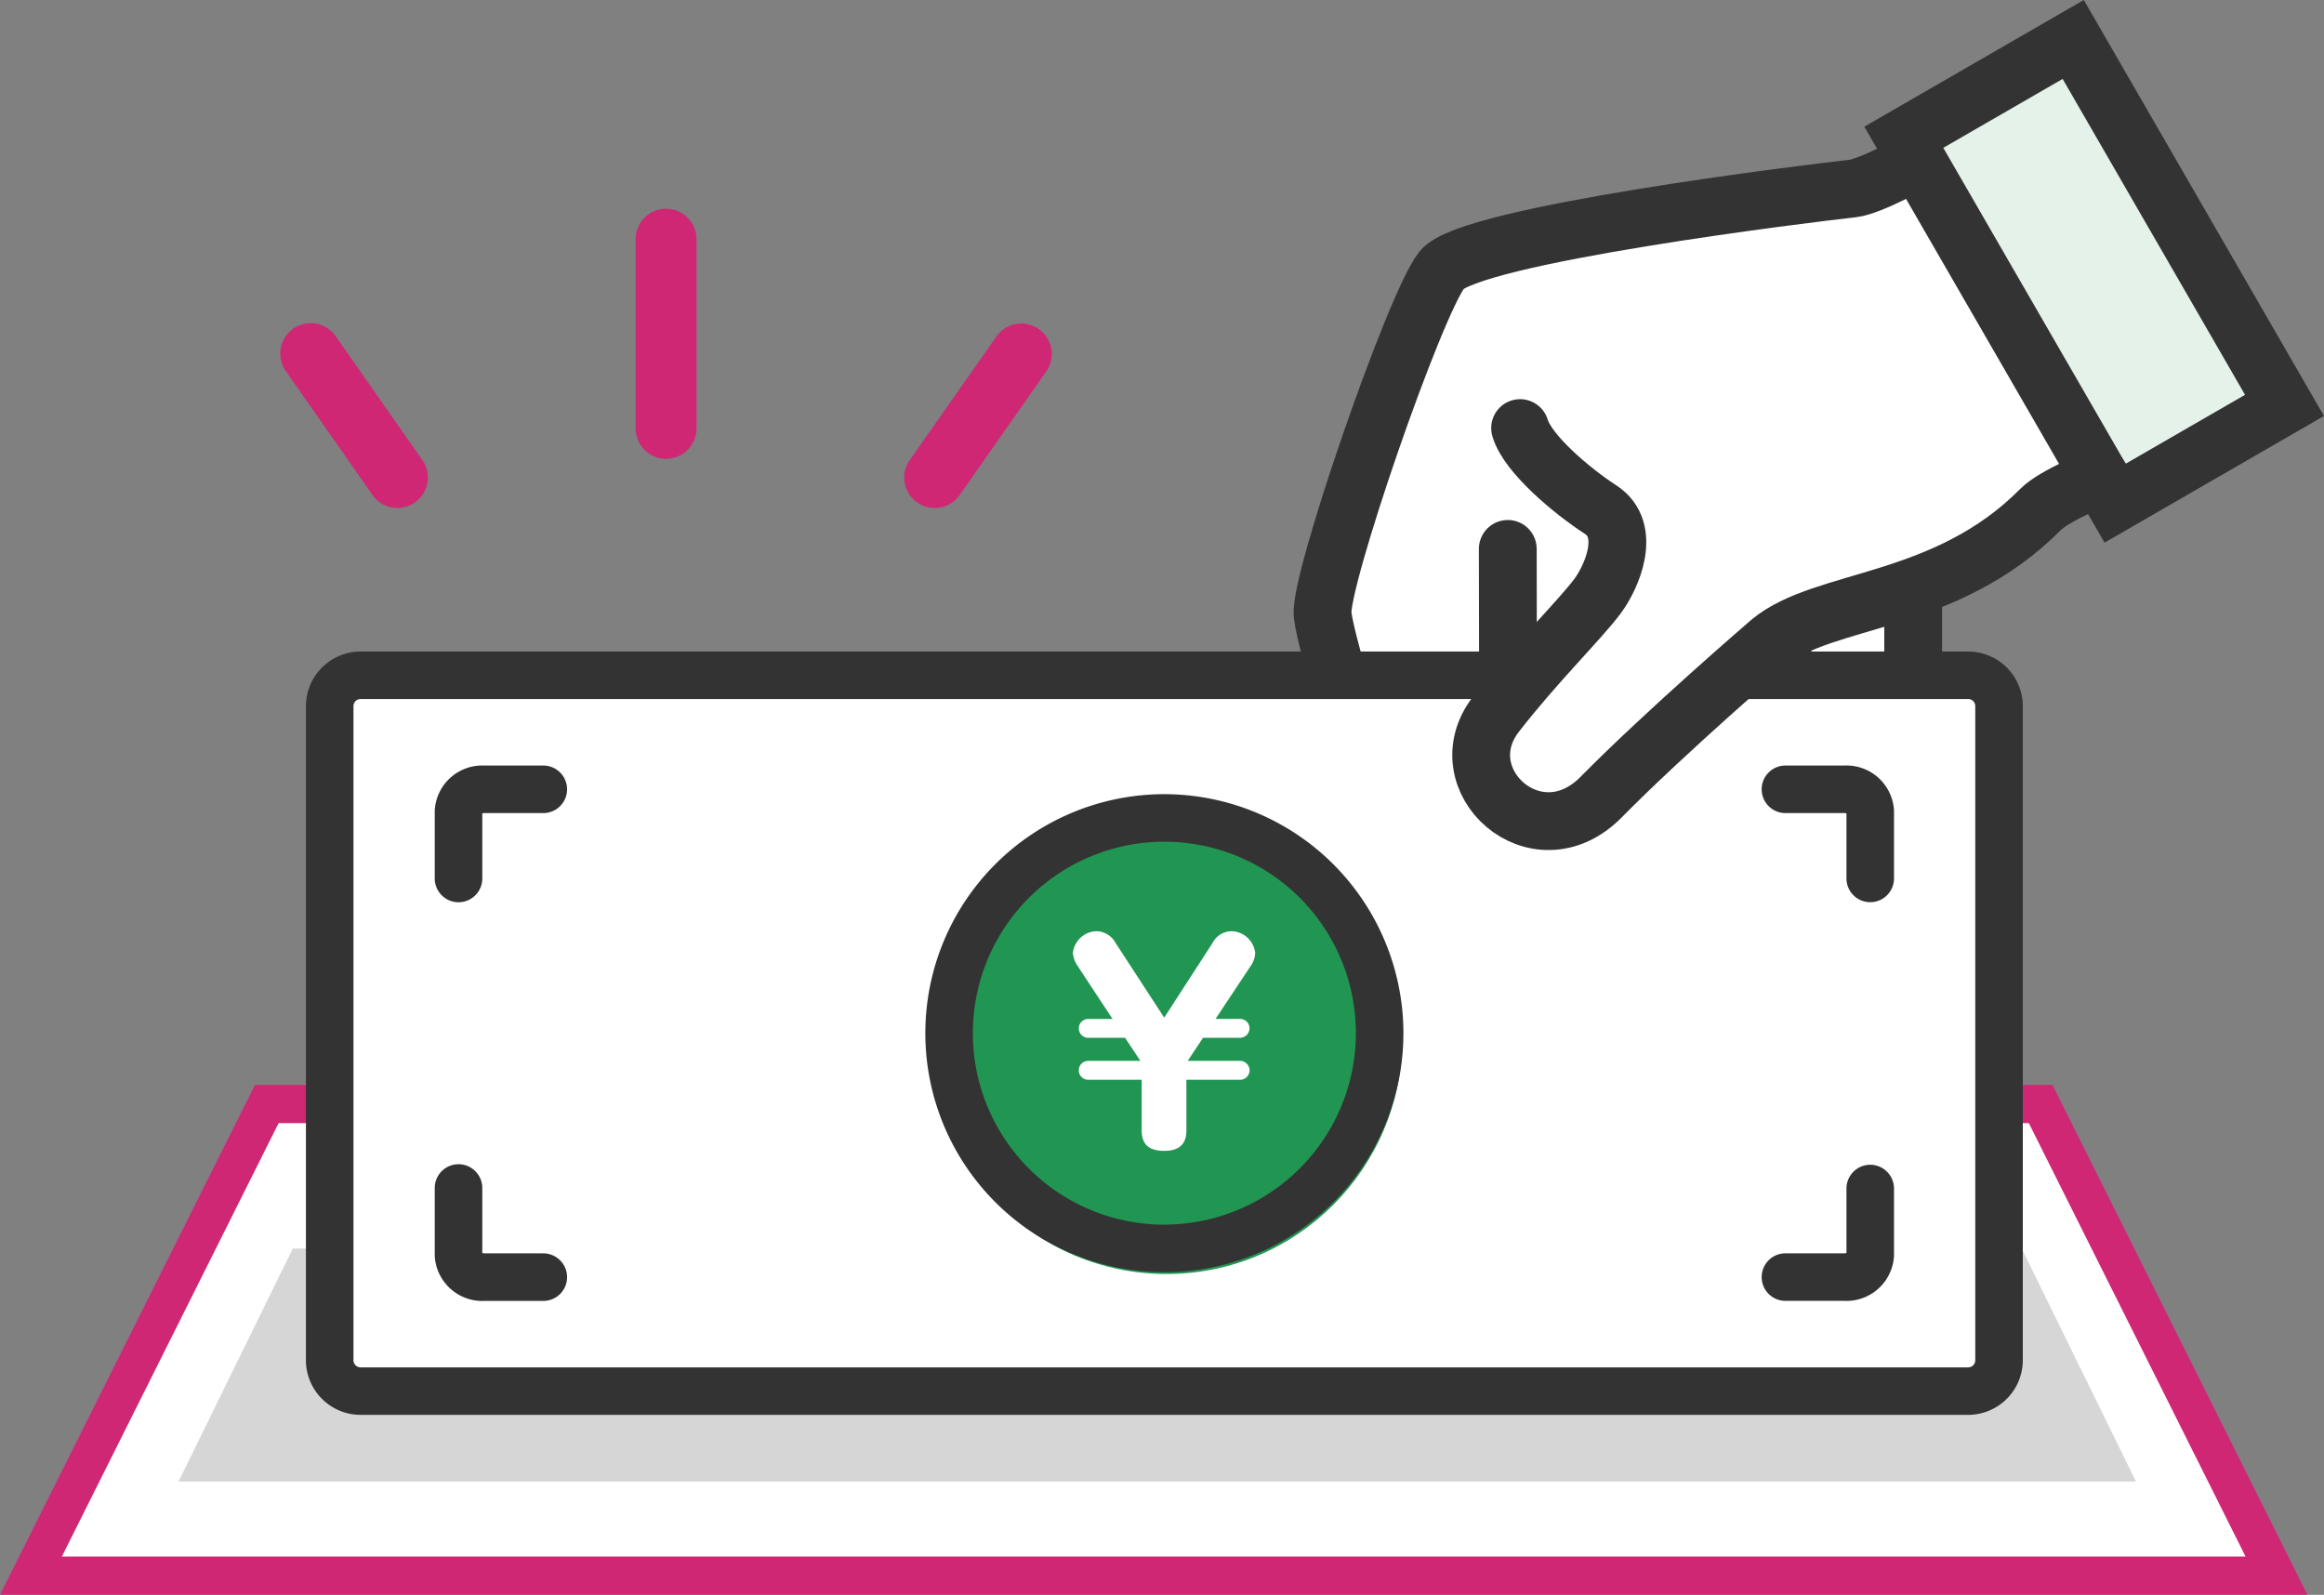 <svg xmlns="http://www.w3.org/2000/svg" xmlns:xlink="http://www.w3.org/1999/xlink" width="182.299" height="125.114" viewBox="0 0 182.299 125.114">
  <rect x="0" y="0" width="182.299" height="125.114" fill="#808080" stroke="none"/>
  <defs>
    <clipPath id="clip-path">
      <rect id="長方形_503" data-name="長方形 503" width="40.104" height="33.571" transform="translate(0 0)" fill="none"/>
    </clipPath>
  </defs>
  <g id="グループ_660" data-name="グループ 660" transform="translate(-258 -10206.887)">
    <g id="パス_2392" data-name="パス 2392" transform="translate(258 10292)" fill="#fff" stroke-linejoin="round">
      <path d="M 178.573 38.5 L 2.427 38.5 L 20.927 1.5 L 160.073 1.5 L 178.573 38.5 Z" stroke="none"/>
      <path d="M 21.854 3 L 4.854 37 L 176.146 37 L 159.146 3 L 21.854 3 M 20 0 L 161 0 L 181 40 L 0 40 L 20 0 Z" stroke="none" fill="#d02775"/>
    </g>
    <path id="パス_2391" data-name="パス 2391" d="M8.967,0H144.586l8.967,18.283H0Z" transform="translate(272 10304.836)" fill="#d6d6d6"/>
    <g id="グループ_658" data-name="グループ 658" transform="translate(-608.775 -481.114)">
      <path id="パス_2382" data-name="パス 2382" d="M48.919,12.592s-22.253,4.858-27.8,5.5S11.569,20.417,8.86,25.321,2.271,45.071,2.275,48.228s4.907,16.7,6.069,18.512,6.58.9,6.58.9,5.549,4.258,9.549,3.226S28.6,67.9,28.6,67.9s3.483,2.194,5.677,1.29a24.646,24.646,0,0,0,5.29-3.741s4.9,1.032,6.065.129,3.484-5.807,3.484-5.807L48.6,46.122s8.578-5.5,9.292-5.834,5.368-2.857,5.368-2.857Z" transform="translate(968.248 10688)" fill="#fff"/>
      <path id="パス_2383" data-name="パス 2383" d="M27.694,59.068v7.439a5.442,5.442,0,0,1-10.851,0V64.431" transform="translate(968.248 10688)" fill="none" stroke="#333" stroke-linecap="round" stroke-linejoin="round" stroke-width="4.534"/>
      <path id="パス_2384" data-name="パス 2384" d="M27.691,65.779a5.379,5.379,0,0,0,5.227,3.667,5.232,5.232,0,0,0,5.421-5.017V49.675" transform="translate(968.248 10688)" fill="none" stroke="#333" stroke-linecap="round" stroke-linejoin="round" stroke-width="4.534"/>
      <path id="パス_2385" data-name="パス 2385" d="M38.34,63.692a5.482,5.482,0,0,0,4.839,2.747A5.232,5.232,0,0,0,48.6,61.422v-15.3" transform="translate(968.248 10688)" fill="none" stroke="#333" stroke-linecap="round" stroke-linejoin="round" stroke-width="4.534"/>
      <path id="パス_2386" data-name="パス 2386" d="M48.919,12.592s-3.645,2.043-5.072,2.2C40.492,15.16,13.8,18.418,11.63,21.17S1.983,45.62,2.275,48.228,5.931,61.066,6.939,64.871c1.473,5.59,9.9,4.685,9.9-.44V63.342" transform="translate(968.248 10688)" fill="none" stroke="#333" stroke-linecap="round" stroke-linejoin="round" stroke-width="4.534"/>
      <path id="パス_2387" data-name="パス 2387" d="M16.8,43.063s.015,5.959.02,11.779" transform="translate(968.248 10688)" fill="none" stroke="#333" stroke-linecap="round" stroke-linejoin="round" stroke-width="4.534"/>
      <g id="グループ_654" data-name="グループ 654" transform="translate(-64.225 1240.114)">
        <rect id="長方形_470" data-name="長方形 470" width="130" height="55" transform="translate(958 9501.833)" fill="#fff"/>
        <circle id="楕円形_24" data-name="楕円形 24" cx="18.5" cy="18.5" r="18.5" transform="translate(1004 9510.833)" fill="#219653"/>
        <g id="グループ_572" data-name="グループ 572" transform="translate(955 9499)">
          <path id="パス_2346" data-name="パス 2346" d="M715.165,190.815h-126.1a4.293,4.293,0,0,0-4.288,4.288v51.309a4.293,4.293,0,0,0,4.288,4.288h126.1a4.293,4.293,0,0,0,4.288-4.288V195.1A4.293,4.293,0,0,0,715.165,190.815Zm.559,55.6a.559.559,0,0,1-.559.559h-126.1a.559.559,0,0,1-.558-.559V195.1a.559.559,0,0,1,.558-.559h126.1a.559.559,0,0,1,.559.559Z" transform="translate(-584.78 -190.815)" fill="#333"/>
          <path id="パス_2347" data-name="パス 2347" d="M688.688,224.177a1.692,1.692,0,0,0-1.484.923l-3.791,5.859L679.6,225.1a1.757,1.757,0,0,0-1.444-.923,1.905,1.905,0,0,0-1.906,1.726,2.139,2.139,0,0,0,.321.923l2.789,4.233h-1.905a.741.741,0,1,0,0,1.482h2.889l1.2,1.808h-4.092a.741.741,0,1,0,0,1.482h4.194v3.953c0,1.084.521,1.625,1.784,1.625,1.623,0,1.724-1.063,1.724-1.645v-3.933h4.194a.745.745,0,0,0,.762-.741.758.758,0,0,0-.762-.741h-4.093l1.2-1.808h2.889a.762.762,0,0,0,.762-.761.741.741,0,0,0-.762-.722h-1.906l2.809-4.233a1.87,1.87,0,0,0,.3-.943A1.911,1.911,0,0,0,688.688,224.177Z" transform="translate(-616.09 -202.235)" fill="#fff"/>
          <path id="パス_2348" data-name="パス 2348" d="M608.613,258.982h-4.558a.6.6,0,0,1-.185-.026V253.9a1.865,1.865,0,1,0-3.729,0v5.3a3.735,3.735,0,0,0,3.914,3.515h4.558a1.865,1.865,0,1,0,0-3.729Z" transform="translate(-590.038 -211.77)" fill="#333"/>
          <path id="パス_2349" data-name="パス 2349" d="M766.936,252.034a1.865,1.865,0,0,0-1.865,1.865v5.057a.6.6,0,0,1-.185.026h-4.558a1.865,1.865,0,1,0,0,3.729h4.558A3.735,3.735,0,0,0,768.8,259.2v-5.3A1.865,1.865,0,0,0,766.936,252.034Z" transform="translate(-644.231 -211.77)" fill="#333"/>
          <path id="パス_2350" data-name="パス 2350" d="M608.613,204.415h-4.558a3.735,3.735,0,0,0-3.914,3.516v5.3a1.865,1.865,0,1,0,3.729,0V208.17a.6.6,0,0,1,.185-.026h4.558a1.865,1.865,0,1,0,0-3.729Z" transform="translate(-590.038 -195.47)" fill="#333"/>
          <path id="パス_2351" data-name="パス 2351" d="M764.886,204.415h-4.558a1.865,1.865,0,1,0,0,3.729h4.558a.6.6,0,0,1,.185.026v5.057a1.865,1.865,0,1,0,3.729,0v-5.3A3.735,3.735,0,0,0,764.886,204.415Z" transform="translate(-644.231 -195.47)" fill="#333"/>
          <path id="パス_2352" data-name="パス 2352" d="M677.4,207.831a18.751,18.751,0,1,0,18.752,18.752A18.773,18.773,0,0,0,677.4,207.831Zm0,33.774a15.022,15.022,0,1,1,15.023-15.022A15.039,15.039,0,0,1,677.4,241.6Z" transform="translate(-610.065 -196.64)" fill="#333"/>
        </g>
      </g>
      <rect id="長方形_502" data-name="長方形 502" width="15.344" height="33.149" transform="matrix(0.866, -0.5, 0.5, 0.866, 1016.114, 10698.769)" fill="#e4f2ea" stroke="#333" stroke-linecap="round" stroke-width="4.534"/>
      <g id="グループ_656" data-name="グループ 656" transform="translate(982.961 10717.337)">
        <g id="グループ_655" data-name="グループ 655" clip-path="url(#clip-path)">
          <path id="パス_2389" data-name="パス 2389" d="M3.2,2.977s3.226,4.129,5.29,6.452-.258,7.225-.258,7.225S1.266,24.4.491,26.332-.541,33.17,2.814,33.558s12.516-7.613,14.193-9.033,7.871-6.709,11.1-7.871,12-4.516,12-4.516S37.653-.378,24.491.009,3.2,2.977,3.2,2.977" fill="#fff"/>
        </g>
      </g>
      <path id="パス_2388" data-name="パス 2388" d="M63.26,37.431s-3.554,1.424-4.654,2.524c-7.484,7.561-17.043,6.884-21.243,10.407,0,0-8.159,7.018-13.241,12.174s-12.236-1.353-8.247-6.508c3.07-3.967,6.6-7.415,7.98-9.278,1.112-1.5,2.714-5.159.221-6.773-2.215-1.435-5.72-4.368-6.31-6.393" transform="translate(968.248 10688)" fill="none" stroke="#333" stroke-linecap="round" stroke-linejoin="round" stroke-width="4.534"/>
    </g>
    <g id="グループ_659" data-name="グループ 659" transform="translate(-738.12 593.743)">
      <path id="パス_1997" data-name="パス 1997" d="M1111.794,353.221a2.389,2.389,0,0,1-2.389-2.389V335.99a2.389,2.389,0,1,1,4.778,0v14.842A2.389,2.389,0,0,1,1111.794,353.221Z" transform="translate(-63.426 9295.918)" fill="#d02775"/>
      <path id="パス_1998" data-name="パス 1998" d="M1113.22,349.81a2.377,2.377,0,0,1-1.958-1.018l-6.787-9.7a2.388,2.388,0,1,1,3.91-2.742l6.788,9.7a2.378,2.378,0,0,1-.587,3.324A2.336,2.336,0,0,1,1113.22,349.81Z" transform="translate(-85.921 9303.187)" fill="#d02775"/>
      <path id="パス_1999" data-name="パス 1999" d="M1115.851,349.811a2.386,2.386,0,0,1-1.958-3.755l6.8-9.7a2.388,2.388,0,1,1,3.911,2.742l-6.793,9.7A2.377,2.377,0,0,1,1115.851,349.811Z" transform="translate(-46.413 9303.186)" fill="#d02775"/>
    </g>
  </g>
</svg>
